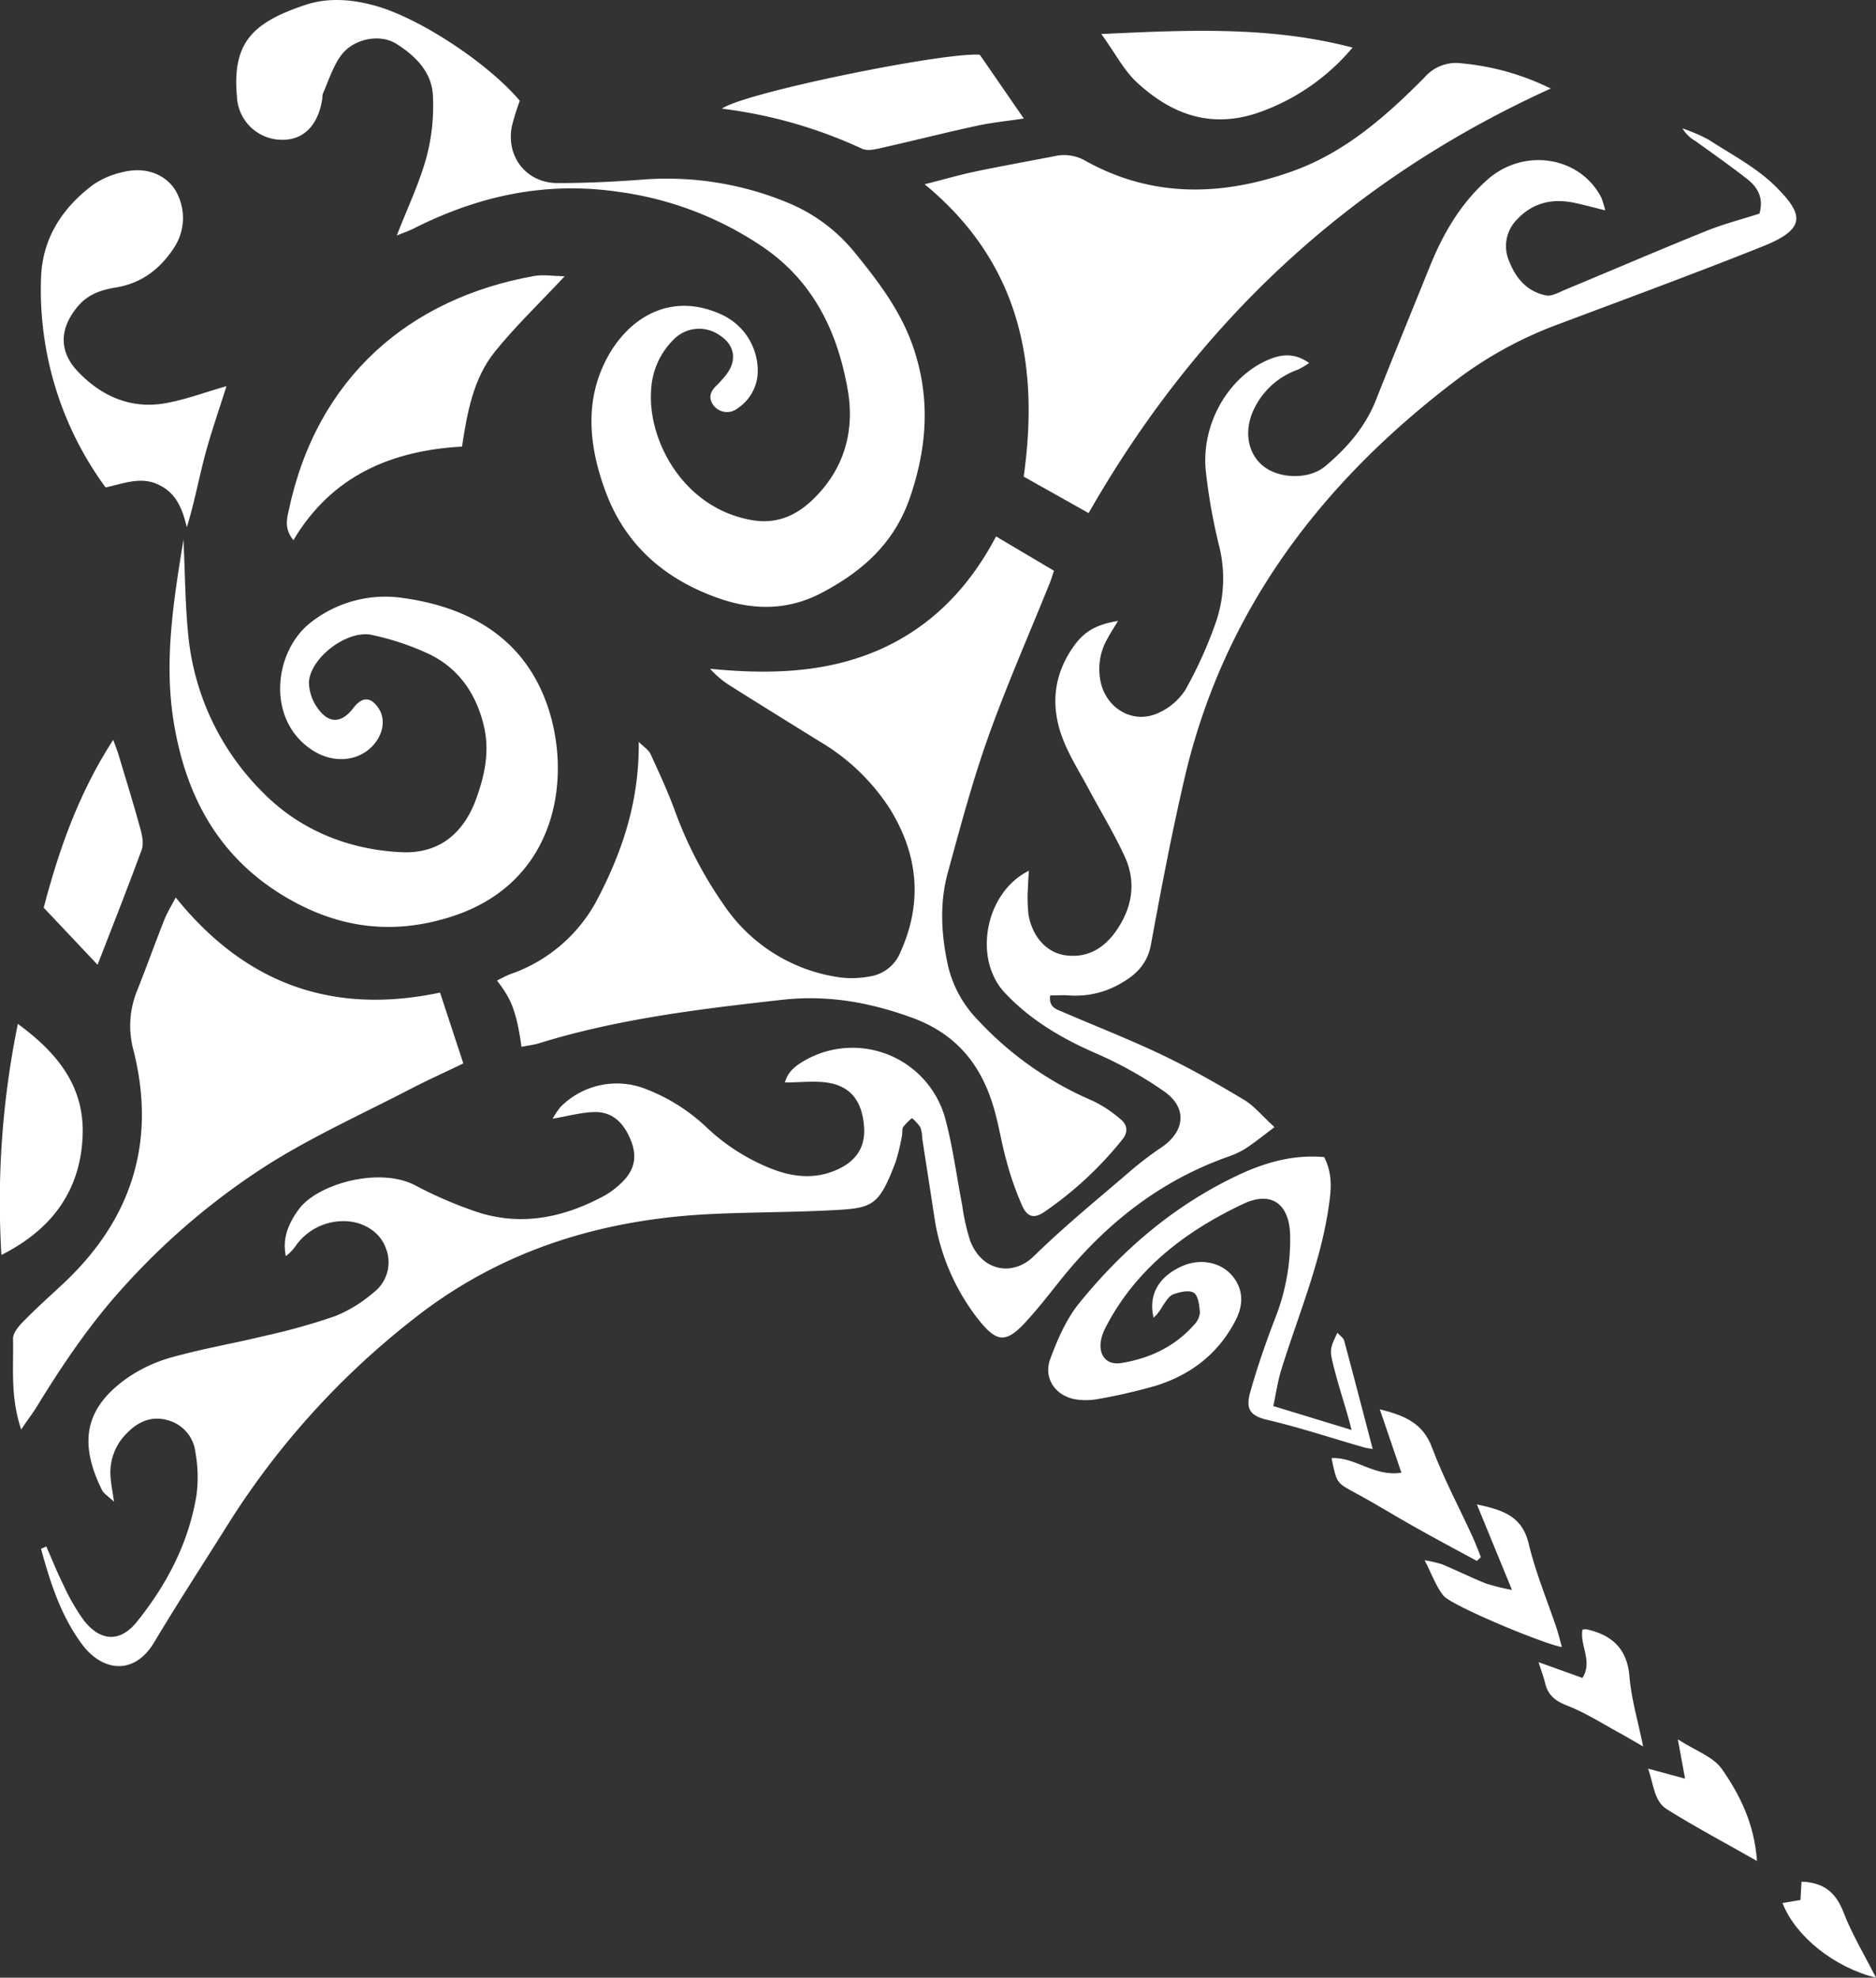 <svg xmlns="http://www.w3.org/2000/svg" viewBox="0 0 411.66 433.82"><rect x="0" y="0" width="411.66" height="433.82" fill="#333333" stroke="none"/><defs><style>.cls-1{fill:#fff;}</style></defs><g id="Ebene_2" data-name="Ebene 2"><g id="Ebene_1-2" data-name="Ebene 1"><path class="cls-1" d="M10.16,339.23c1.24,2.82,2.38,5.7,3.76,8.45a45.39,45.39,0,0,0,4.45,7.73c3.68,4.71,8,4.91,11.67.34,6.55-8.14,11.34-17.27,13.06-27.68a30.1,30.1,0,0,0-.21-9.42,8.26,8.26,0,0,0-6.18-7.14c-3.6-1-6.54.44-9,3a12.06,12.06,0,0,0-3.44,9.58c.09,1.48.41,2.94.75,5.32-1.27-1.2-2.24-1.75-2.65-2.58C17,316,19,308.62,27.83,302.34a32.26,32.26,0,0,1,9.89-4.61c6.72-1.88,13.63-3.06,20.42-4.71a138.59,138.59,0,0,0,15.36-4.3,30.06,30.06,0,0,0,8.44-5.17,8.33,8.33,0,0,0,2.66-9.92c-1.28-3.46-5.06-5.78-9.16-5.76A12.81,12.81,0,0,0,65.09,273a10.46,10.46,0,0,1-2.37,2.55c-.8-3.91.55-7.12,2.82-10.25,4-5.54,17.76-9.53,25.75-5.19a91.26,91.26,0,0,0,12.33,5.38c10.09,3.67,19.68,1.8,28.87-3.13a18.39,18.39,0,0,0,3.62-2.65c3.07-2.81,3.8-5.79,2.36-9.46s-3.87-6.43-8.09-6.31c-2.91.08-5.81.9-9.11,1.46a16.2,16.2,0,0,1,1.72-2.57,17.37,17.37,0,0,1,18.85-3.9,40.53,40.53,0,0,1,13.38,8.53,44.3,44.3,0,0,0,14.3,9c4.69,1.79,9.38,2.23,14.09.15,4.32-1.91,6.29-5,6-9.4-.4-5.49-2.77-8.8-7.73-9.67-3-.52-6.23-.09-9.64-.09.72-2.74,2.94-4.09,5.22-5.3a21.11,21.11,0,0,1,29.95,13.17c1.68,6.25,2.5,12.73,3.74,19.1a45.7,45.7,0,0,0,1.74,7.76c2.67,6.87,9.48,7.77,13.94,3.4,6.9-6.74,14.42-12.85,21.74-19.15a74.87,74.87,0,0,1,6.38-4.8c5.1-3.53,5.62-8.61.51-12.22a86.79,86.79,0,0,0-15.2-8.45c-7.44-3.26-14.26-7.3-19.8-13.22-7-7.5-4.26-22,5.31-26.73-.07,1.25-.17,2.27-.18,3.29a34.44,34.44,0,0,0,.11,6.43c.94,5,4.12,8.35,8.31,8.85,4.79.58,8.4-1.72,11-5.51,3.44-5,4.37-10.56,1.81-16.14-2.35-5.13-5.34-10-8-15-1.89-3.51-4.06-6.93-5.51-10.62-2.88-7.29-2.23-14.35,2.5-20.82,2.23-3,4.71-4.48,9.53-5.29-.86,1.42-1.64,2.59-2.29,3.83a13.33,13.33,0,0,0-1.39,10.13c1.56,5.62,7.3,8.69,12.54,6.22a13.59,13.59,0,0,0,5.92-5.07,92.33,92.33,0,0,0,6.75-15,29.52,29.52,0,0,0,.6-16.75,125.89,125.89,0,0,1-2.87-16.21c-1.06-10.13,4.74-20.37,13.32-24.26,3-1.36,6-1.84,9.35.54a18.64,18.64,0,0,1-2.51,1.47,16.88,16.88,0,0,0-9.27,8c-2.55,4.68-2,9.84,1.39,12.87s10.19,3.42,13.94.29c4.76-4,8.78-8.61,11.12-14.53,3.86-9.76,7.85-19.46,11.78-29.19,2.9-7.19,6.7-13.78,12.53-19,8-7.25,20.51-5.32,25.17,3.88a22.53,22.53,0,0,1,.82,2.72c-2.53-.63-4.49-1.15-6.48-1.59-4.9-1.09-9.29-.21-12.83,3.55a8.27,8.27,0,0,0-1.74,9.26c1.48,3.79,4,6.63,8.09,7.44,1.26.25,2.82-.69,4.18-1.25,10.3-4.28,20.55-8.69,30.89-12.86,3.82-1.55,7.85-2.58,11.73-3.83,1-3.47-.41-5.82-2.75-7.64-3.67-2.86-7.49-5.54-11.26-8.26a8,8,0,0,1-2.88-2.79,37,37,0,0,1,5.76,2.48c5,3.25,10.51,6.1,14.68,10.25,6,6,7,9.25-2.84,13.15-15,6-30.16,11.55-45.27,17.24a86.8,86.8,0,0,0-21.86,12c-29.74,22.52-51.26,50.75-59.8,87.71-2.78,12-5.08,24.1-7.3,36.2-.75,4.09-3.18,6.55-6.39,8.38a19.65,19.65,0,0,1-11.49,2.78c-1.4-.11-2.81,0-4.23,0-.36,2.56,1.28,3,2.57,3.54,7.33,3.18,14.8,6.07,22,9.51,6.15,2.94,12.1,6.32,17.94,9.83,2.31,1.38,4.1,3.65,6.71,6-2.64,2-4.52,3.52-6.56,4.83a20.17,20.17,0,0,1-4.1,1.83c-14.86,5.37-26.67,14.82-36.44,27.06-2.28,2.86-4.54,5.76-7,8.49-4.84,5.4-6.8,5.28-11.31-.57a47.81,47.81,0,0,1-9.3-22.37c-.85-5.6-1.73-11.2-2.59-16.79a8.32,8.32,0,0,0-.41-2.45,10.48,10.48,0,0,0-1.83-2,11.62,11.62,0,0,0-1.92,1.92c-.32.5-.15,1.3-.3,2a43.21,43.21,0,0,1-1.42,5.81c-3.63,9.5-4.94,10-13.58,10.46-8.82.47-17.66.43-26.48.83-24.25,1.1-46.54,7.87-65.82,23.14A175.71,175.71,0,0,0,50.26,334c-5.48,8.75-11.14,17.4-16.43,26.26-4.52,7.55-11.68,6.26-16,.19C13.24,354.17,11,347,9,339.74Z"/><path class="cls-1" d="M114.43,229.63c-1.18-8.55-2.58-10.86-5.37-14.54,1-.5,2-1.06,3-1.43A34.1,34.1,0,0,0,131.22,197c5.46-10.48,9.08-21.45,8.94-34.27,1.2,1.2,2.18,1.78,2.57,2.63,1.87,4.08,3.78,8.17,5.32,12.38a89.8,89.8,0,0,0,10.8,20.78,36.78,36.78,0,0,0,25.56,15.89,20.74,20.74,0,0,0,6.43-.22,8.62,8.62,0,0,0,6.74-5.31c4.93-10.94,3.91-21.4-2.31-31.46a46.07,46.07,0,0,0-15.38-14.75c-6.65-4.13-13.31-8.24-19.93-12.42a20.49,20.49,0,0,1-4.14-3.55c12.41,1.22,24.65,1,36.16-3.76,11.76-4.89,20.43-13.56,26.59-25.27l12.71,7.53c-.39,1.15-.61,1.92-.91,2.66-4.54,11.28-9.46,22.42-13.54,33.86-3.46,9.7-6.1,19.71-8.84,29.66-1.84,6.71-1.46,13.55,0,20.31a25.3,25.3,0,0,0,6.61,12.08,73.92,73.92,0,0,0,25.15,17.69,27.27,27.27,0,0,1,6.19,4.1c1.48,1.19,1.63,2.82.33,4.41a79.07,79.07,0,0,1-17.16,15.91c-2.19,1.46-3.66,1.13-4.81-1.39a66.55,66.55,0,0,1-3.45-9.86c-1.08-3.84-1.66-7.83-2.79-11.65-2.78-9.49-8.26-16.23-18-19.77-9.31-3.37-18.54-5-28.38-3.9-17.9,2-35.75,4.13-53.05,9.43C117.38,229.17,116.05,229.31,114.43,229.63Z"/><path class="cls-1" d="M87.07,51.66c2.38-6.13,5-11.57,6.55-17.3A44.06,44.06,0,0,0,95,21.1c-.19-5.23-3.77-8.8-8-11.47-3.6-2.3-9.47-1.17-12.17,2.54-1.81,2.48-2.75,5.59-4,8.43a3.91,3.91,0,0,0-.1,1c-.87,5.82-4.06,9.11-8.79,9.06A9.89,9.89,0,0,1,52,21.3C50.91,9.49,55.28,5,66.88,1.12,72-.62,77.42-.16,82.66,1.35c9.66,2.78,24.49,12.56,31.4,20.76a52.16,52.16,0,0,0-1.74,5.61c-1.31,6.71,3.24,12.46,10.08,12.44,6.32,0,12.65-.31,18.95-.79a69.16,69.16,0,0,1,31.28,5,37,37,0,0,1,15.09,11.22c5.16,6.35,10.06,12.82,12.73,20.73,3.74,11.06,3,21.76-.75,32.76-3.47,10.11-10.45,16.26-19.46,21-7.48,3.92-15.16,3.79-22.74,1.08-11.32-4-20-11.3-24.41-22.79-3.86-10.13-5.08-20.62.45-30.44,5-8.79,14.23-13.91,25-8.83A13.55,13.55,0,0,1,166.26,82a9.88,9.88,0,0,1-4.34,7.53,3.74,3.74,0,0,1-5.35-.61c-1.24-1.68-.68-3.09.7-4.39a22.27,22.27,0,0,0,2-2.24c2.56-3.19,2-6.67-1.48-8.83a7.81,7.81,0,0,0-10.06,1.11,16.61,16.61,0,0,0-4.83,10.7c-.95,11.24,7.1,26.44,22.4,28.87,6.3,1,11-2,14.87-6.46,5.51-6.3,7.25-14,5.88-22-2.18-12.68-7.45-23.81-18.48-31.39a74,74,0,0,0-31.85-12.21c-15.82-2.33-30.42.81-44.47,7.81C89.94,50.59,88.56,51.05,87.07,51.66Z"/><path class="cls-1" d="M238.88,112.55l-14.25-8C228.1,80,223.9,57.72,202.9,40.42c4-1,7.42-2,10.9-2.75,5.87-1.23,11.76-2.28,17.64-3.42a9.36,9.36,0,0,1,6.7,1c14.69,8.2,30,7.8,45.34,2.36,11.58-4.1,20.63-12.07,29.09-20.61a9.16,9.16,0,0,1,8.24-3.1,55.63,55.63,0,0,1,19.48,5.52C295.8,39.62,262.63,71,238.88,112.55Z"/><path class="cls-1" d="M4.65,313.58C2.23,306.33,3,300,2.86,293.65,2.84,292.45,4,291,5,290c2.92-3,6-5.74,9.06-8.6,14.86-14,20.24-30.95,15.28-50.83A20.42,20.42,0,0,1,30,217.52c2.1-5.25,4-10.58,6.09-15.84.59-1.49,1.46-2.86,2.47-4.81,15.2,18.88,34.34,25.87,58,20.86l5.11,15.54c-3.91,1.88-7.82,3.65-11.63,5.62-10.49,5.44-21.34,10.34-31.31,16.62a154.12,154.12,0,0,0-31.54,26.72c-7.45,8.16-13.57,17.27-19.32,26.66C7,310.25,6,311.53,4.65,313.58Z"/><path class="cls-1" d="M40.26,118.37c.35,7.36.37,14.35,1.08,21.26A56.33,56.33,0,0,0,57.6,173.75c8.11,8.27,18.77,12.64,30.5,13.19,8.14.38,13.64-4,16.46-11.9,1.9-5.28,2.94-10.53,1.54-16.13-1.76-7-5.64-12.49-12.2-15.56a59.18,59.18,0,0,0-12.28-4.07c-5.4-1.2-13.58,5-13.83,10.42a10,10,0,0,0,2.09,5.88c2.44,3.25,5.13,3,7.61-.21,2-2.64,3.94-2.59,5.68.15,1.34,2.11,1,5.08-.84,7.44-3.13,4-8.81,4.69-13.51,1.77-10.59-6.56-8.82-22-.48-28.3a26.46,26.46,0,0,1,20.27-5.23c14.23,2,25.89,8.62,31.13,22.53,6,15.86,3,39.64-20.46,47.27-13.15,4.27-25.19,2.6-36.85-4.37-14.71-8.8-21.82-22.37-24.39-38.75C36,144.69,38.09,131.7,40.26,118.37Z"/><path class="cls-1" d="M290.57,253.82c2,3.92,1.49,7.55.95,11.19-1.84,12.28-6.7,23.67-10.35,35.42-.81,2.61-1.19,5.36-1.76,8l17.16,5.24c-.25-1-.49-2-.77-2.94-1.14-4-2.44-7.95-3.4-12-.66-2.77-.38-3.28,1.07-6.39.58.66,1.32,1.13,1.49,1.76,2.11,7.82,4.14,15.66,6.26,23.76-.51-.1-1.27-.19-2-.39-7-2-14-4.34-21.08-6-3.9-.91-4.8-2.46-3.82-6,1.52-5.44,3.39-10.8,5.41-16.08a47,47,0,0,0,3.37-18.53c-.21-6.81-4.12-9.69-10.3-6.77-12.72,6-23.62,14.3-30.25,27.21a10.22,10.22,0,0,0-.87,2.33c-.81,3.42,1,5.93,4.39,5.36,6.18-1,11.76-3.6,16-8.44a4.25,4.25,0,0,0,1.23-2.65c-.12-1.52-.34-3.64-1.33-4.31s-3.09-.19-4.5.33c-1,.36-1.65,1.59-2.33,2.53a10,10,0,0,1-2,2.6c-1.21-5.1,1.2-9,6.1-11.24,4.08-1.89,8.77-1,11.35,2.27,2.3,2.94,2.22,6.2.61,9.4-3.74,7.4-9.84,12.08-17.62,14.51a125.17,125.17,0,0,1-12.64,2.9,14.56,14.56,0,0,1-4.47.13c-4.68-.54-7.63-4.55-6-8.94s3.54-8.77,6.4-12.29c9.87-12.16,21.67-22.08,36.09-28.6C278.5,254.76,284.21,253.26,290.57,253.82Z"/><path class="cls-1" d="M23.17,106.92A73.2,73.2,0,0,1,9,61.15c.24-8.81,4.62-15.53,11.48-20.66a18.36,18.36,0,0,1,6.35-2.71c4.88-1.26,9.22.29,11.54,3.77a11.88,11.88,0,0,1-.15,12.75c-3.06,4.69-7.14,7.84-12.78,8.76-3.18.51-6.09,1.47-8.31,4.08C13.08,71.93,12.8,77,17.09,81.5c5.08,5.34,11.44,8.21,18.9,7,4.55-.76,8.95-2.44,13.71-3.79-1.55,4.92-3.34,10-4.7,15.09s-2.36,10.56-4,15.85c-1-4.08-2.33-7.58-6.35-9.39C30.85,104.5,27.21,106.05,23.17,106.92Z"/><path class="cls-1" d="M123.9,60.61c-5.54,5.93-10.86,11-15.38,16.62-4.66,5.85-6,13.23-7.14,20.73-15.56.88-28.58,6.4-37,20.53-2-2.44-1.46-4.62-1-6.62C69.56,82.68,90,65.38,117.23,60.54,119.22,60.19,121.34,60.56,123.9,60.61Z"/><path class="cls-1" d="M215,12l9.66,14c-3.57.54-7,.87-10.33,1.6-7,1.51-13.91,3.28-20.88,4.84-1.39.32-3.14.73-4.3.18a102.65,102.65,0,0,0-30.72-8.78C163.17,20.35,207,11.43,215,12Z"/><path class="cls-1" d="M296.8,10.44a47.42,47.42,0,0,1-20.21,14.11c-10.61,3.81-19.33.66-27-6.37-2.94-2.68-4.86-6.49-7.92-10.72C260.85,6.56,278.81,5.72,296.8,10.44Z"/><path class="cls-1" d="M.31,275.28A194.28,194.28,0,0,1,3.92,224.6c8.81,6.45,14.67,13.82,14.21,24.64C17.61,261.41,11.18,269.81.31,275.28Z"/><path class="cls-1" d="M21.41,211.63,9.59,199.11c3.11-11.83,7.36-24.66,15.25-36.83.58,1.63,1,2.62,1.28,3.64,1.58,5.24,3.2,10.48,4.65,15.76.42,1.51.82,3.37.32,4.74C28,194.83,24.7,203.15,21.41,211.63Z"/><path class="cls-1" d="M324.07,342.4c-4.66-2.53-9.33-5-13.95-7.62-4.21-2.36-8.31-4.92-12.56-7.21s-4.24-2.16-5.37-7.71c5.13-.34,9.3,4.13,15.33,3.19-1.64-4.8-3.08-9.06-4.74-13.91,5.57,1.39,9.49,3.1,11.47,8.42,2.49,6.69,5.9,13,8.88,19.54.67,1.46,1.23,3,1.83,4.47Z"/><path class="cls-1" d="M331.78,348.76,324.08,330c5.63,1.22,9.9,2.52,11.36,8.59,1.5,6.26,4,12.28,6.08,18.42.45,1.36.79,2.76,1.21,4.28-4-.66-24.18-9.05-26-11.28-1.6-2-2.48-4.57-4.12-7.76a29.23,29.23,0,0,1,3.88.9c3.2,1.36,6.34,2.9,9.57,4.2A46.15,46.15,0,0,0,331.78,348.76Z"/><path class="cls-1" d="M385.54,408.22c-6.91-3.93-13.47-7.41-19.75-11.33-2.82-1.76-2.89-5.31-4.13-8.92l8.1,2.19-1.58-8.62c3.9,2.52,7.76,3.81,9.64,6.48C381.86,393.78,385,400.22,385.54,408.22Z"/><path class="cls-1" d="M347.25,357.47a4.17,4.17,0,0,1,.9-.07c5.55,1.25,8.9,4.21,9.41,10.35.38,4.72,1.77,9.37,3,15.35-2.59-1.48-4.06-2.37-5.57-3.18-3.64-2-7.17-4.24-11-5.74-2.59-1-4.3-2.25-4.93-4.95-.3-1.27-.77-2.5-1.45-4.62l9.64,3.46C349.55,364.33,346.63,361,347.25,357.47Z"/><path class="cls-1" d="M411.66,433.82c-9.14-2.23-17.68-9.07-20.52-16.38l3.95-.66c.07-1.34.14-2.59.22-4,.55,0,1,0,1.46.1,4,.53,6.26,2.72,7.75,6.58C406.4,424.33,409.15,428.87,411.66,433.82Z"/></g></g></svg>